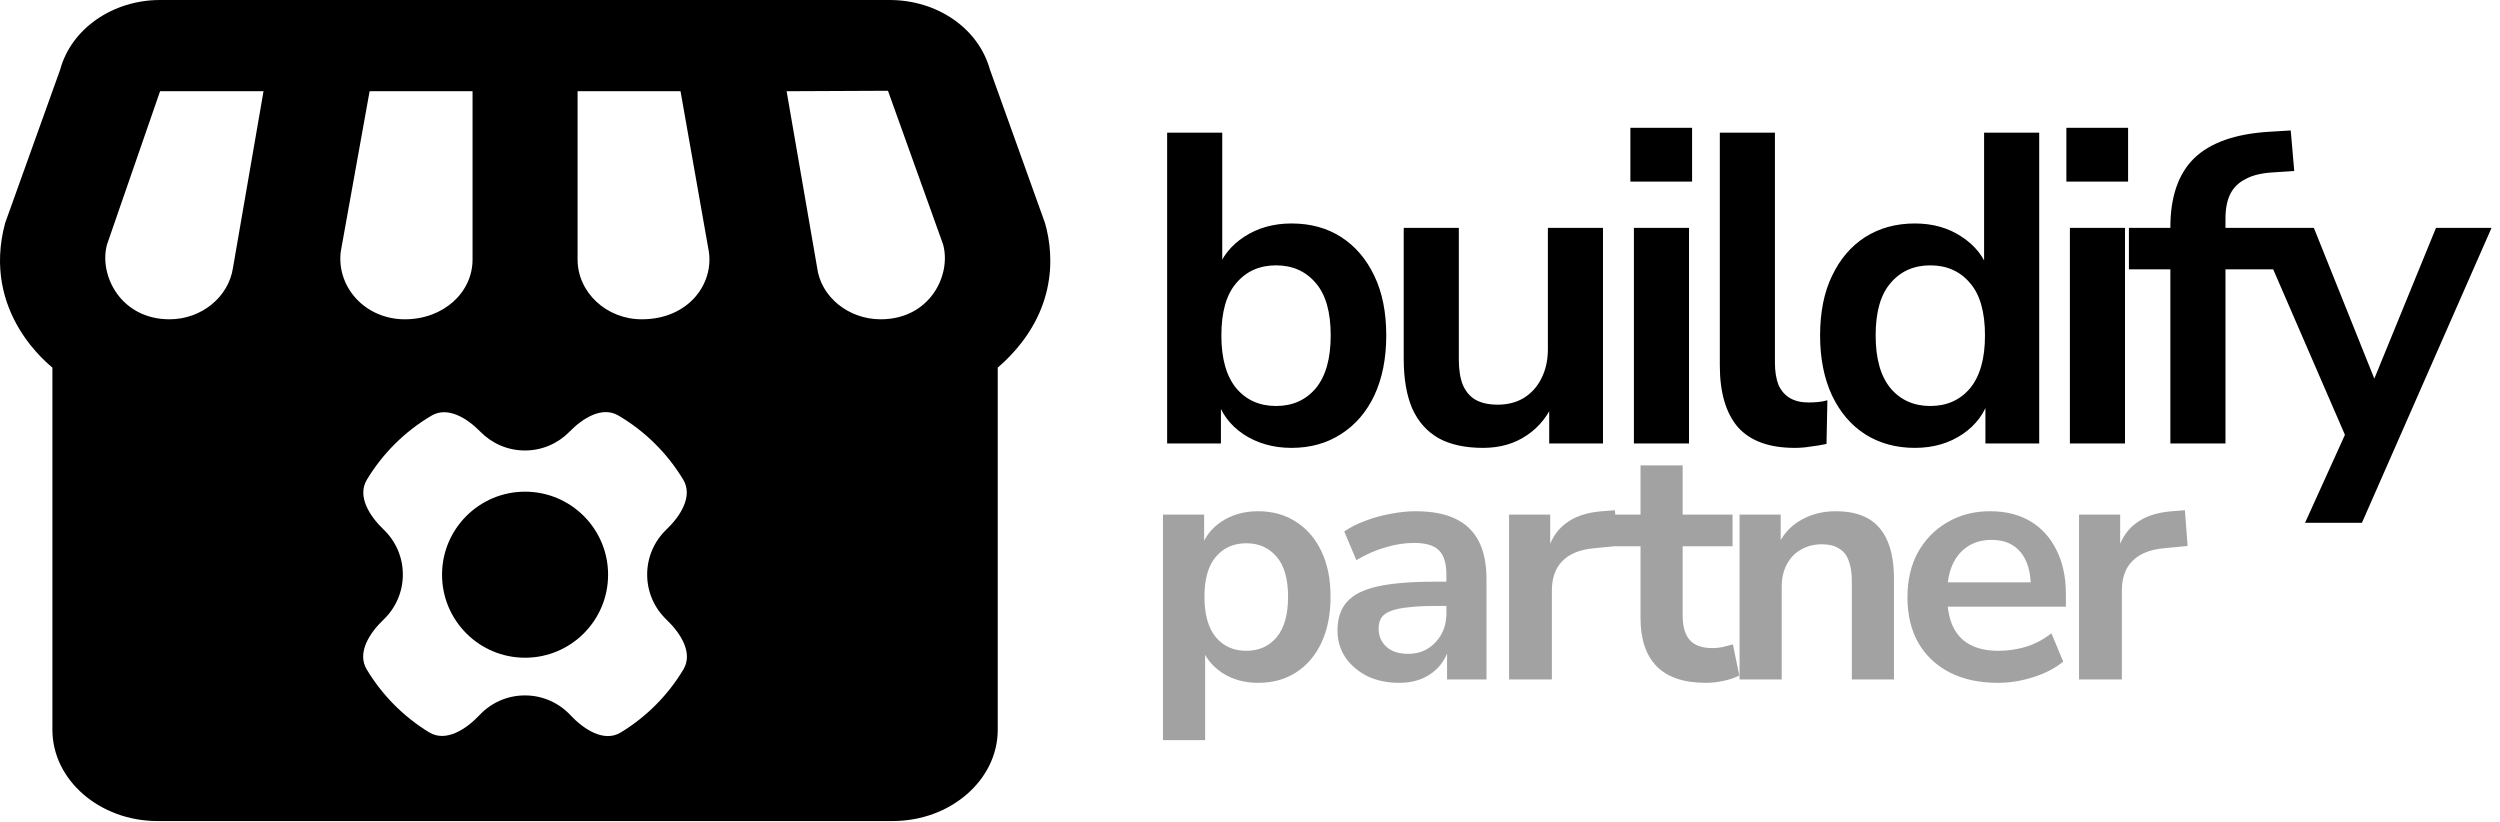 <svg width="964" height="317" viewBox="0 0 964 317" fill="none" xmlns="http://www.w3.org/2000/svg">
<path d="M497.99 172.7C490.963 172.7 484.787 170.943 479.46 167.43C474.247 163.917 470.79 159.213 469.09 153.32H470.79V171H450.05V51.15H471.3V104.7H469.26C471.073 99.147 474.587 94.67 479.8 91.27C485.013 87.87 491.077 86.17 497.99 86.17C505.357 86.17 511.76 87.927 517.2 91.44C522.64 94.953 526.89 99.94 529.95 106.4C533.01 112.747 534.54 120.397 534.54 129.35C534.54 138.19 533.01 145.897 529.95 152.47C526.89 158.93 522.583 163.917 517.03 167.43C511.59 170.943 505.243 172.7 497.99 172.7ZM492.04 156.55C498.387 156.55 503.487 154.283 507.34 149.75C511.193 145.103 513.12 138.303 513.12 129.35C513.12 120.283 511.193 113.54 507.34 109.12C503.487 104.587 498.387 102.32 492.04 102.32C485.693 102.32 480.593 104.587 476.74 109.12C472.887 113.54 470.96 120.283 470.96 129.35C470.96 138.303 472.887 145.103 476.74 149.75C480.593 154.283 485.693 156.55 492.04 156.55ZM571.874 172.7C564.96 172.7 559.237 171.453 554.704 168.96C550.17 166.353 546.77 162.5 544.504 157.4C542.35 152.3 541.274 145.953 541.274 138.36V87.87H562.524V138.7C562.524 142.553 563.034 145.783 564.054 148.39C565.187 150.997 566.83 152.923 568.984 154.17C571.25 155.417 574.084 156.04 577.484 156.04C581.337 156.04 584.68 155.19 587.514 153.49C590.46 151.677 592.727 149.183 594.314 146.01C596.014 142.723 596.864 138.927 596.864 134.62V87.87H618.114V171H597.374V153.66H599.754C597.374 159.78 593.747 164.483 588.874 167.77C584.114 171.057 578.447 172.7 571.874 172.7ZM628.671 70.02V49.28H652.471V70.02H628.671ZM630.031 171V87.87H651.281V171H630.031ZM692.061 172.7C682.201 172.7 674.891 170.037 670.131 164.71C665.484 159.27 663.161 151.337 663.161 140.91V51.15H684.411V139.89C684.411 143.177 684.864 146.01 685.771 148.39C686.791 150.657 688.264 152.357 690.191 153.49C692.118 154.623 694.498 155.19 697.331 155.19C698.578 155.19 699.824 155.133 701.071 155.02C702.318 154.907 703.508 154.68 704.641 154.34L704.301 171.17C702.261 171.623 700.221 171.963 698.181 172.19C696.254 172.53 694.214 172.7 692.061 172.7ZM738.378 172.7C731.125 172.7 724.721 170.943 719.168 167.43C713.728 163.917 709.478 158.93 706.418 152.47C703.358 145.897 701.828 138.19 701.828 129.35C701.828 120.397 703.358 112.747 706.418 106.4C709.478 99.94 713.728 94.953 719.168 91.44C724.721 87.927 731.125 86.17 738.378 86.17C745.291 86.17 751.298 87.87 756.398 91.27C761.611 94.67 765.125 99.147 766.938 104.7H765.068V51.15H786.318V171H765.578V153.32H767.108C765.408 159.213 761.951 163.917 756.738 167.43C751.525 170.943 745.405 172.7 738.378 172.7ZM744.328 156.55C750.675 156.55 755.775 154.283 759.628 149.75C763.481 145.103 765.408 138.303 765.408 129.35C765.408 120.283 763.481 113.54 759.628 109.12C755.775 104.587 750.675 102.32 744.328 102.32C737.981 102.32 732.881 104.587 729.028 109.12C725.175 113.54 723.248 120.283 723.248 129.35C723.248 138.303 725.175 145.103 729.028 149.75C732.881 154.283 737.981 156.55 744.328 156.55ZM796.792 70.02V49.28H820.592V70.02H796.792ZM798.152 171V87.87H819.402V171H798.152ZM836.892 171V103.85H820.912V87.87H843.012L836.892 93.48V87.7C836.892 75.913 839.952 67.017 846.072 61.01C852.305 55.003 861.938 51.603 874.972 50.81L883.302 50.3L884.662 65.94L876.842 66.45C872.308 66.677 868.682 67.527 865.962 69C863.242 70.36 861.258 72.287 860.012 74.78C858.765 77.273 858.142 80.447 858.142 84.3V90.59L855.422 87.87H880.752V103.85H858.142V171H836.892ZM888.825 201.6L906.165 163.35V172.19L869.615 87.87H892.225L918.065 152.3H912.965L939.315 87.87H960.735L910.755 201.6H888.825Z" fill="black"/>
<path d="M448.45 285.4V198.43H464.31V211.82H463.01C464.31 207.4 466.953 203.847 470.94 201.16C475.013 198.473 479.737 197.13 485.11 197.13C490.657 197.13 495.51 198.473 499.67 201.16C503.917 203.847 507.21 207.66 509.55 212.6C511.89 217.453 513.06 223.303 513.06 230.15C513.06 236.91 511.89 242.803 509.55 247.83C507.21 252.77 503.96 256.583 499.8 259.27C495.64 261.957 490.743 263.3 485.11 263.3C479.823 263.3 475.187 262 471.2 259.4C467.213 256.713 464.527 253.247 463.14 249H464.7V285.4H448.45ZM480.56 250.95C485.413 250.95 489.313 249.217 492.26 245.75C495.207 242.197 496.68 236.997 496.68 230.15C496.68 223.217 495.207 218.06 492.26 214.68C489.313 211.213 485.413 209.48 480.56 209.48C475.707 209.48 471.807 211.213 468.86 214.68C465.913 218.06 464.44 223.217 464.44 230.15C464.44 236.997 465.913 242.197 468.86 245.75C471.807 249.217 475.707 250.95 480.56 250.95ZM539.529 263.3C534.936 263.3 530.819 262.433 527.179 260.7C523.626 258.88 520.809 256.453 518.729 253.42C516.736 250.387 515.739 246.963 515.739 243.15C515.739 238.47 516.953 234.787 519.379 232.1C521.806 229.327 525.749 227.333 531.209 226.12C536.669 224.907 543.993 224.3 553.179 224.3H559.679V233.66H553.309C549.236 233.66 545.813 233.833 543.039 234.18C540.266 234.44 538.013 234.917 536.279 235.61C534.633 236.217 533.419 237.083 532.639 238.21C531.946 239.337 531.599 240.723 531.599 242.37C531.599 245.23 532.596 247.57 534.589 249.39C536.583 251.21 539.356 252.12 542.909 252.12C545.769 252.12 548.283 251.47 550.449 250.17C552.703 248.783 554.479 246.92 555.779 244.58C557.079 242.24 557.729 239.553 557.729 236.52V221.57C557.729 217.237 556.776 214.117 554.869 212.21C552.963 210.303 549.756 209.35 545.249 209.35C541.696 209.35 538.056 209.913 534.329 211.04C530.603 212.08 526.833 213.727 523.019 215.98L518.339 204.93C520.593 203.37 523.236 202.027 526.269 200.9C529.389 199.687 532.639 198.777 536.019 198.17C539.486 197.477 542.736 197.13 545.769 197.13C552.009 197.13 557.123 198.083 561.109 199.99C565.183 201.897 568.216 204.8 570.209 208.7C572.203 212.513 573.199 217.453 573.199 223.52V262H557.989V248.48H559.029C558.423 251.513 557.209 254.157 555.389 256.41C553.656 258.577 551.446 260.267 548.759 261.48C546.073 262.693 542.996 263.3 539.529 263.3ZM581.893 262V198.43H597.753V213.77H596.453C597.666 208.57 600.05 204.627 603.603 201.94C607.156 199.167 611.88 197.563 617.773 197.13L622.713 196.74L623.753 210.52L614.393 211.43C609.106 211.95 605.12 213.597 602.433 216.37C599.746 219.057 598.403 222.87 598.403 227.81V262H581.893ZM657.803 263.3C649.309 263.3 642.983 261.177 638.823 256.93C634.663 252.683 632.583 246.487 632.583 238.34V210.65H620.363V198.43H632.583V179.45H648.833V198.43H668.073V210.65H648.833V237.43C648.833 241.59 649.743 244.71 651.563 246.79C653.383 248.87 656.329 249.91 660.403 249.91C661.616 249.91 662.873 249.78 664.173 249.52C665.473 249.173 666.816 248.827 668.203 248.48L670.673 260.44C669.113 261.307 667.119 262 664.693 262.52C662.353 263.04 660.056 263.3 657.803 263.3ZM670.775 262V198.43H686.635V211.17H685.205C687.112 206.577 690.059 203.11 694.045 200.77C698.119 198.343 702.712 197.13 707.825 197.13C712.939 197.13 717.142 198.083 720.435 199.99C723.729 201.897 726.199 204.8 727.845 208.7C729.492 212.513 730.315 217.367 730.315 223.26V262H714.065V224.04C714.065 220.747 713.632 218.06 712.765 215.98C711.985 213.9 710.729 212.383 708.995 211.43C707.349 210.39 705.225 209.87 702.625 209.87C699.505 209.87 696.775 210.563 694.435 211.95C692.095 213.25 690.275 215.157 688.975 217.67C687.675 220.097 687.025 222.957 687.025 226.25V262H670.775ZM770.35 263.3C763.157 263.3 756.96 261.957 751.76 259.27C746.56 256.583 742.53 252.77 739.67 247.83C736.897 242.89 735.51 237.04 735.51 230.28C735.51 223.693 736.854 217.93 739.54 212.99C742.314 208.05 746.084 204.193 750.85 201.42C755.704 198.56 761.207 197.13 767.36 197.13C773.427 197.13 778.627 198.43 782.96 201.03C787.294 203.63 790.63 207.313 792.97 212.08C795.397 216.847 796.61 222.523 796.61 229.11V233.92H748.64V224.56H785.17L783.09 226.51C783.09 220.617 781.79 216.11 779.19 212.99C776.59 209.783 772.864 208.18 768.01 208.18C764.37 208.18 761.25 209.047 758.65 210.78C756.137 212.427 754.187 214.81 752.8 217.93C751.5 220.963 750.85 224.603 750.85 228.85V229.76C750.85 234.527 751.587 238.47 753.06 241.59C754.534 244.71 756.744 247.05 759.69 248.61C762.637 250.17 766.277 250.95 770.61 250.95C774.164 250.95 777.717 250.43 781.27 249.39C784.824 248.263 788.074 246.53 791.02 244.19L795.57 255.11C792.537 257.623 788.724 259.617 784.13 261.09C779.537 262.563 774.944 263.3 770.35 263.3ZM801.679 262V198.43H817.539V213.77H816.239C817.453 208.57 819.836 204.627 823.389 201.94C826.943 199.167 831.666 197.563 837.559 197.13L842.499 196.74L843.539 210.52L834.179 211.43C828.893 211.95 824.906 213.597 822.219 216.37C819.533 219.057 818.189 222.87 818.189 227.81V262H801.679Z" fill="#A2A2A2"/>
<path d="M343.009 0C361.437 0 377.233 10.905 381.688 26.734L402.952 86.007C406.8 99.374 407.408 122.064 384.727 141.763V281.416C384.726 300.763 366.5 316.593 344.225 316.593H60.708C38.432 316.593 20.206 300.763 20.206 281.416V141.763C19.194 140.707 -7.336 120.656 1.979 86.007L23.243 26.734C27.496 11.081 43.495 0 61.721 0H343.009ZM238.454 160.225C232.171 156.533 224.691 161.247 219.602 166.463C215.241 170.932 209.152 173.707 202.414 173.707C195.689 173.707 189.608 170.942 185.249 166.487C180.152 161.278 172.667 156.576 166.389 160.276C156.159 166.307 147.57 174.824 141.453 184.997C137.616 191.379 142.546 199.045 147.926 204.193C152.493 208.565 155.338 214.722 155.338 221.543C155.338 228.379 152.48 234.547 147.896 238.92C142.507 244.059 137.562 251.715 141.388 258.104C147.327 268.021 155.614 276.372 165.479 282.389C171.939 286.328 179.741 281.217 184.927 275.708C189.306 271.056 195.521 268.151 202.414 268.151C209.32 268.151 215.545 271.067 219.925 275.734C225.103 281.251 232.896 286.373 239.361 282.443C249.256 276.43 257.568 268.069 263.524 258.136C267.358 251.741 262.399 244.074 257 238.932C252.408 234.558 249.547 228.385 249.547 221.543C249.547 214.716 252.396 208.554 256.97 204.183C262.36 199.031 267.304 191.355 263.459 184.967C257.326 174.779 248.713 166.252 238.454 160.225ZM202.466 189.591C220.146 189.591 234.48 203.925 234.48 221.605C234.48 239.286 220.146 253.619 202.466 253.619C184.785 253.619 170.452 239.286 170.452 221.605C170.452 203.925 184.785 189.591 202.466 189.591ZM61.721 35.177L41.267 94.273C38.026 106.058 46.533 123.119 65.366 123.119C77.719 123.119 88.25 114.501 89.87 103.068L101.615 35.177H61.721ZM142.522 35.177L131.385 97.088C129.765 110.807 140.903 123.119 156.091 123.119C171.077 123.119 182.215 112.742 182.215 100.078V35.177H142.522ZM222.717 35.177V100.078C222.717 112.742 233.856 123.119 247.424 123.119C265.447 123.119 275.167 109.576 273.345 97.088L262.409 35.177H222.717ZM303.316 35.177L315.062 103.068C316.48 114.501 327.213 123.119 339.566 123.119C358.602 123.119 366.905 106.058 363.665 94.273L342.401 35.001L303.316 35.177Z" fill="black"/>
</svg>
